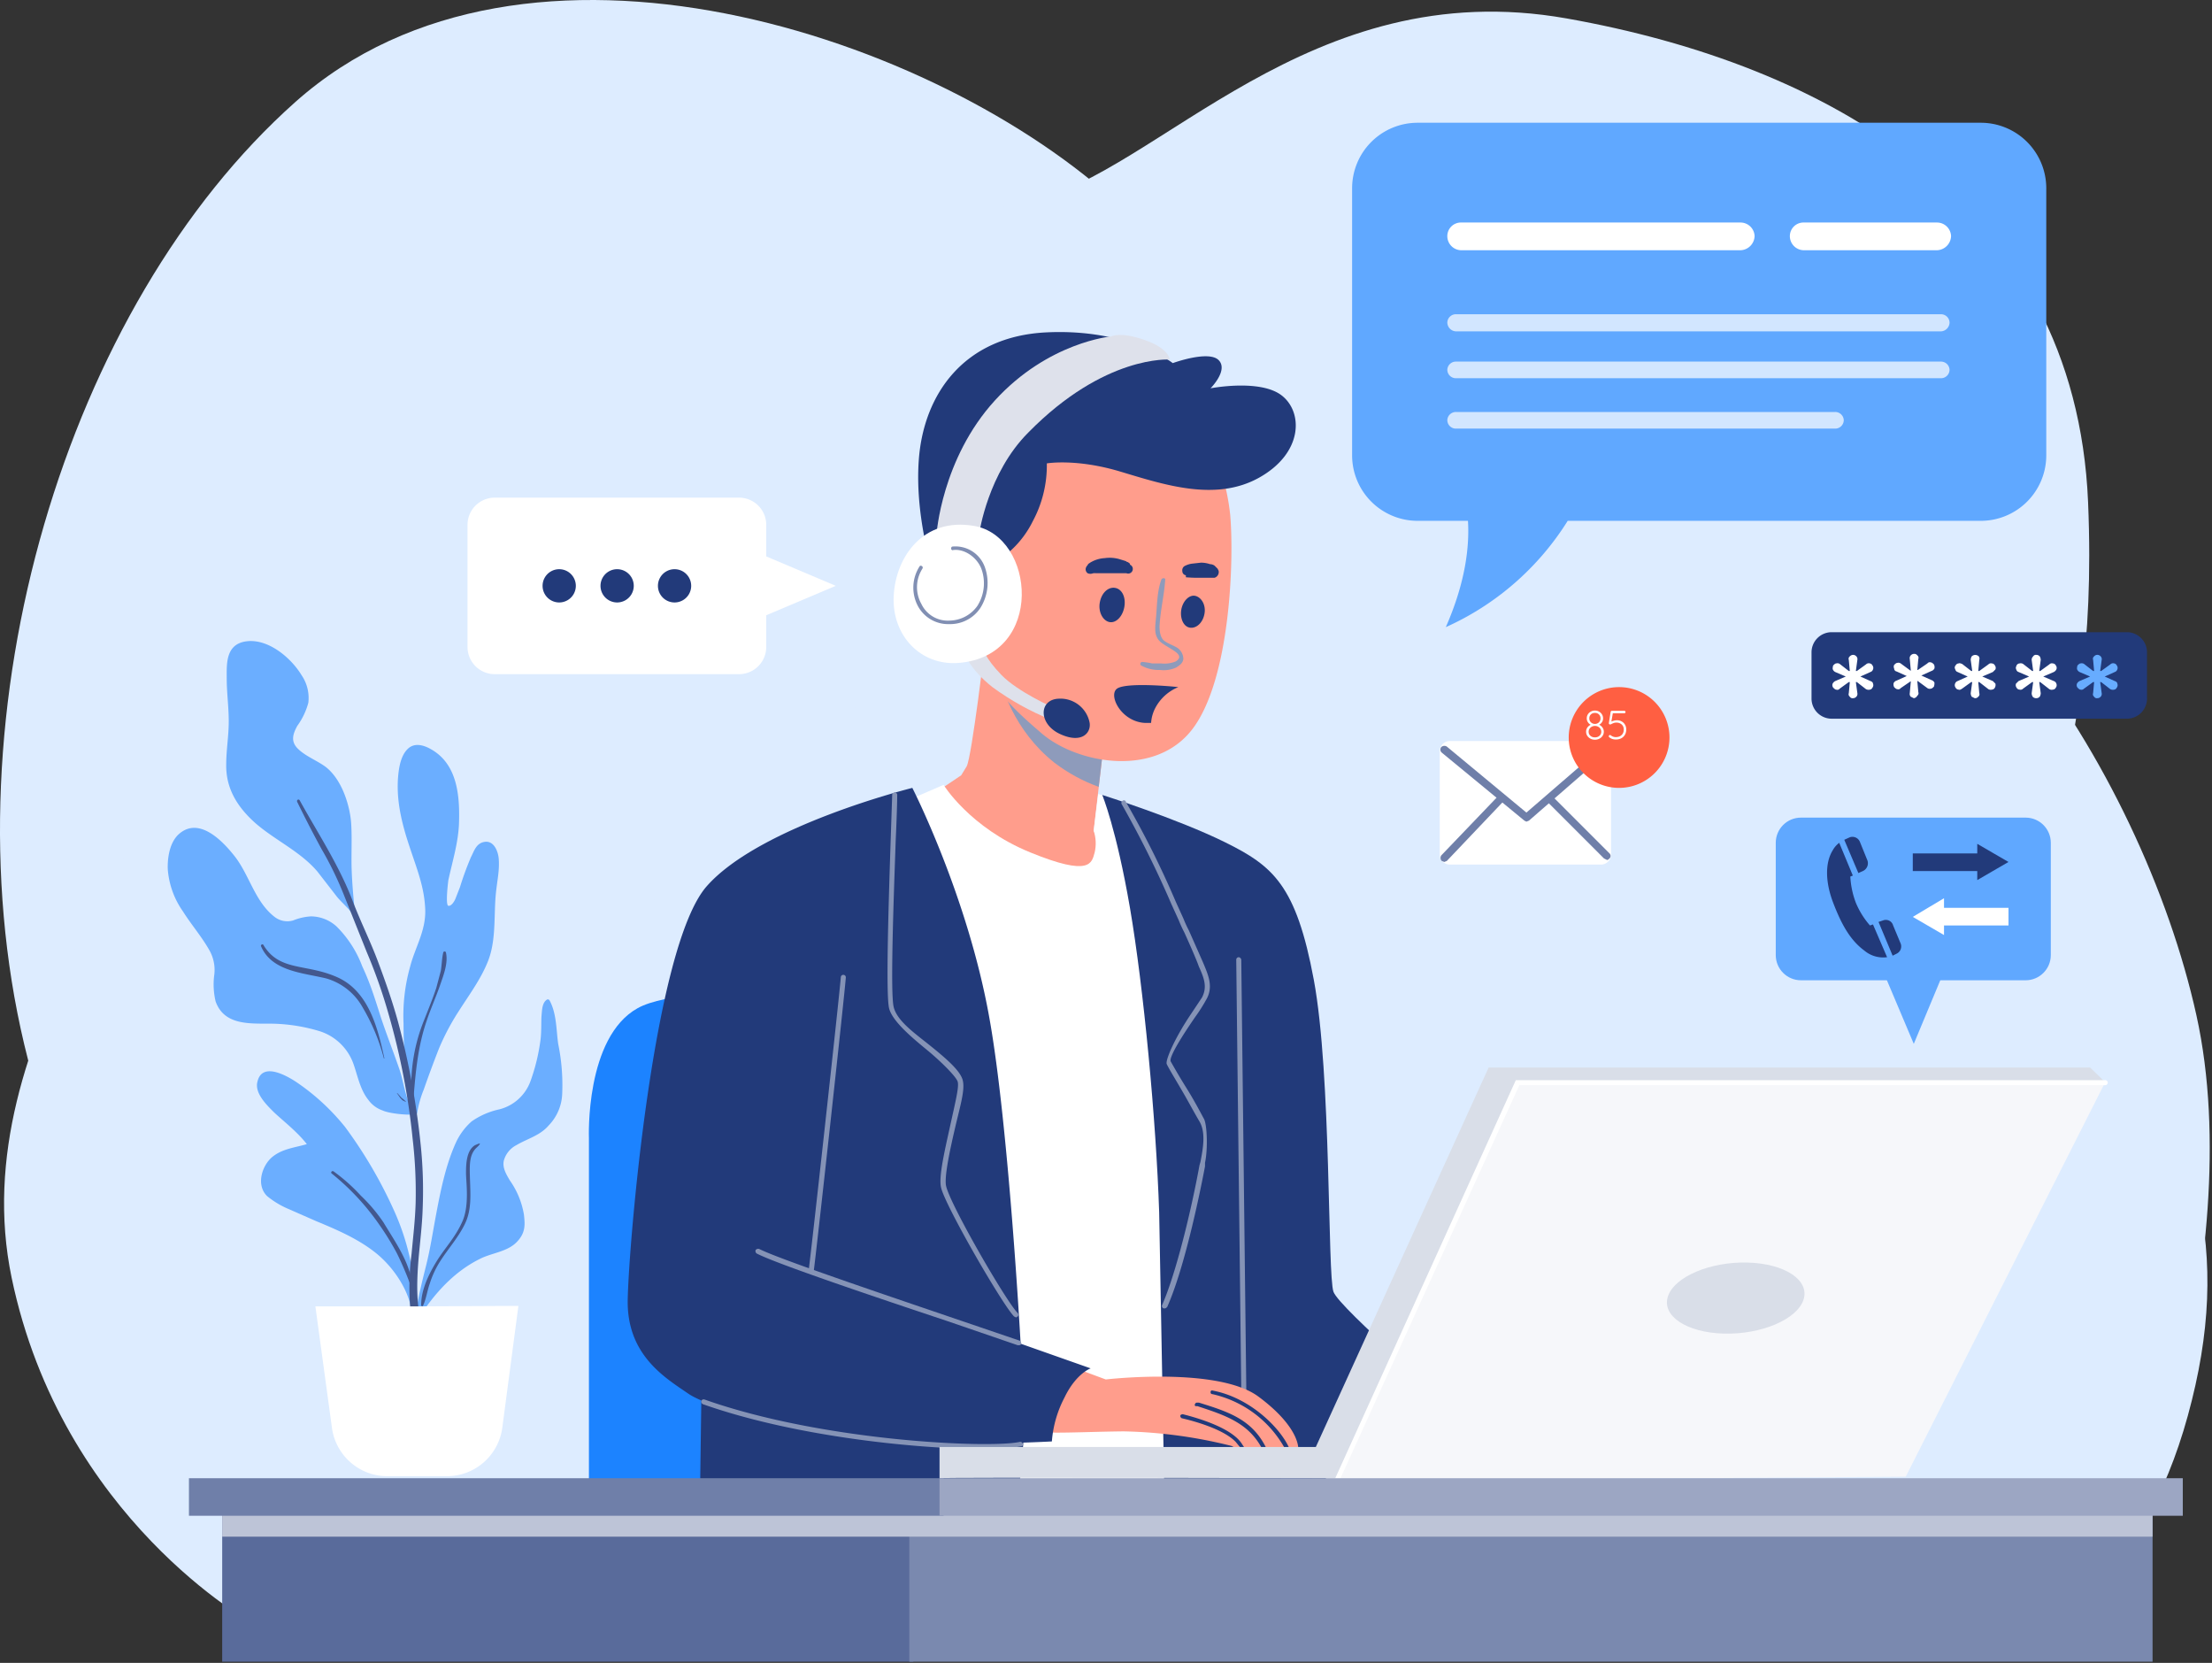<svg xmlns="http://www.w3.org/2000/svg" width="644" height="484" fill="none" xmlns:v="https://vecta.io/nano"><rect width="100%" height="100%" fill="#333333" stroke="none"/><style><![CDATA[.B{fill:#223a7a}.C{fill:#fff}]]></style><g fill="#ddecff"><path d="M110.301 458.114S30.077 401.063 7.051 303.973 19.224 89.114 85.955 29.716 272.948 10.21 326.333 60.075l53.385 49.718s50.892 27.866 117.769 25.519 126.129 88.584 141.968 160.155-21.852 166.314-21.852 166.314l-507.302-3.667z"/><path d="M73.782 472.634S18.051 442.275 3.384 371.877s48.545-134.635 54.705-169.834-7.333-78.904 48.545-112.929 155.315-21.852 193.007-30.359S380.891-7.976 456.128 5.37s148.128 53.385 151.795 140.795-24.346 89.904 3.666 137.129 38.719 80.223 25.373 128.768-41.212 61.892-41.212 61.892l-521.968-1.32z" style="mix-blend-mode:multiply"/><path d="M190.378 456.941c-3.373-3.667-54.411-105.596 2.347-199.02s199.166-82.57 255.924-46.198 84.477 83.744 90.197 133.462-32.412 127.449-32.412 127.449l-316.056-15.693z" style="mix-blend-mode:multiply"/></g><g fill="#60a8ff"><path d="M589.737 237.975h-65.411c-4.05 0-7.333 3.283-7.333 7.333v32.677c0 4.05 3.283 7.333 7.333 7.333h65.411c4.05 0 7.333-3.283 7.333-7.333v-32.677c0-4.05-3.283-7.333-7.333-7.333z"/><path d="M557.178 303.826l10.266-24.639h-20.679l10.413 24.639z"/></g><path d="M556.885 253.522h18.773v2.639l9.093-5.279-9.093-5.28v2.786h-18.773v5.134z" class="B"/><path d="M584.751 264.228h-18.773v-2.787l-9.093 5.427 9.093 5.279v-2.786h18.773v-5.133z" class="C"/><path d="M545.298 269.068l-.879.293a24.05 24.05 0 0 1-4.107-6.6 25.07 25.07 0 0 1-1.613-7.626l.733-.293-3.96-9.533c-.785.589-1.435 1.339-1.906 2.2-2.347 3.813-2.054 9.532.146 15.252s4.693 10.707 9.093 13.933a8.51 8.51 0 0 0 3.099 1.649c1.136.329 2.329.416 3.501.258l-4.107-9.533zm2.934-1.174l-1.32.44 4.107 9.827 1.173-.587c.526-.255.937-.697 1.154-1.24s.224-1.146.019-1.693l-2.2-5.28a2.19 2.19 0 0 0-1.138-1.389c-.277-.139-.58-.217-.889-.23a2.19 2.19 0 0 0-.906.152h0zm-9.68-24.199l-1.613.734 4.106 9.679 1.32-.586a2.49 2.49 0 0 0 1.32-3.08l-2.2-5.427a2.34 2.34 0 0 0-1.204-1.241c-.546-.246-1.164-.274-1.729-.079z" class="B"/><path d="M171.459 440.515V331.252s-1.173-29.332 14.226-37.839 80.811-3.96 80.811-3.96v151.062h-95.037z" fill="#1c83ff"/><path d="M286.881 187.084s-3.96 33.145-5.426 35.932l-1.614 2.64-7.626 5.133s14.666 20.679 32.559 24.052 16.426-7.333 16.426-7.333l-2.787-5.72 3.667-31.532s-32.559-14.959-35.199-23.172z" fill="#ff9d8c"/><path d="M262.829 233.576l11.879-5.134s7.627 12.467 25.226 19.653 17.893 3.08 18.773 0c.48-2.089.379-4.271-.293-6.306l1.32-10.707 7.039 2.347 24.346 197.7-62.771 3.079-25.519-200.632z" class="C"/><path d="M320.906 231.376s4.107 9.826 8.067 32.852 7.626 61.891 8.506 88.583l1.614 87.704h79.197c.88 0 6.306-30.066 6.306-30.066s-34.612-29.625-36.372-34.465-.587-63.211-5.72-90.784-11.879-33.145-25.812-40.038-35.786-13.786-35.786-13.786z" class="B"/><path d="M362.119 405.756c-.195 0-.381-.077-.519-.215s-.215-.324-.215-.518l-.733-62.771-.733-62.918c0-.195.077-.381.214-.519a.74.74 0 0 1 .519-.214c.184.028.354.115.486.247a.88.88 0 0 1 .247.486l.734 62.918.733 62.771a.73.73 0 0 1-.733.733z" fill="#8593b6"/><path d="M204.311 398.276l-.587 42.238h92.25s3.96-35.785 2.347-39.158-94.01-3.08-94.01-3.08z" class="B"/><path d="M306.974 221.989c3.921 2.986 8.272 5.36 12.906 7.04l2.2-18.773s-24.493-11.146-32.706-19.506c1.76 9.386 6.013 21.999 17.6 31.239z" fill="#8e9bbb" style="mix-blend-mode:multiply"/><path d="M350.532 125.486a65.11 65.11 0 0 1 7.626 24.346c1.174 13.346 0 47.665-10.852 62.184s-33.733 10.267-43.999 1.467-18.919-16.866-21.266-34.466 5.133-51.038 26.693-58.077 41.798 4.546 41.798 4.546zm27.426 295.963h-10.707c-1.906 0-3.519.293-4.986.147h-1.76c-.678-.115-1.327-.364-1.907-.734-10.314-2.614-20.893-4.041-31.532-4.253-13.493.147-25.666 1.027-27.719-.587s-3.226-18.772 8.36-19.799l14.226 5.28s32.559-3.813 44.439 4.986 11.586 14.96 11.586 14.96z" fill="#ff9d8c"/><path d="M362.265 421.302h-1.173l-1.32-1.613c-3.667-3.813-12.466-6.16-15.693-6.893-.141-.061-.259-.165-.338-.296a.74.74 0 0 1-.102-.437c0-.294.44-.44.733-.44 4.694 1.173 14.52 4.106 17.306 8.799l.587.88zm6.307 0h-1.32c-3.96-7.187-10.56-9.386-18.626-12.026h-.44c-.294 0-.44-.294-.294-.587s.294-.44.587-.44h.587c8.506 2.64 15.399 4.84 19.506 13.053zm6.746.147h-1.32a32.12 32.12 0 0 0-8.879-10.109c-3.64-2.704-7.812-4.608-12.24-5.584-.294 0-.44-.294-.44-.587s.293-.586.586-.44c11 2.053 19.8 11 22.293 16.72zm-86.09-257.538a28.6 28.6 0 0 0 11.44-12.173c2.791-5.177 4.205-10.985 4.106-16.866 0 0 8.507-1.466 21.266 2.347s27.866 8.946 40.625 1.76 12.76-19.066 6.454-23.906-20.68-2.053-20.68-2.053 5.28-5.28 2.347-8.213-13.346.88-13.346.88-12.76-10.12-36.812-8.947-35.639 18.04-37.106 36.812 5.573 37.692 5.573 37.692l16.133-7.333z" class="B"/><path d="M338.213 168.457c-1.32 3.374-1.32 7.334-1.613 10.853s-.88 6.014 1.76 7.92 6.893 3.373 3.959 5.28a8.66 8.66 0 0 1-4.253.587h-2.64a20.02 20.02 0 0 0-2.933-.44c-.111.016-.215.065-.3.139a.59.59 0 0 0-.177.28.58.58 0 0 0 .184.607 10.7 10.7 0 0 0 5.573 1.32c1.602.198 3.228-.056 4.693-.733.88-.587 1.907-1.173 2.053-2.493-.01-.64-.176-1.268-.483-1.83s-.744-1.041-1.277-1.397c-1.173-.733-2.639-1.173-3.813-2.053s-1.466-3.08-1.32-4.84c.294-4.4 1.32-8.506 1.614-12.906.146-.587-.88-.587-1.027-.147v-.147z" fill="#8e9bbb" style="mix-blend-mode:multiply"/><path d="M350.679 178.577c-.44 2.64-2.347 4.4-4.253 4.107s-2.933-2.787-2.493-5.28 2.346-4.4 4.106-3.96 3.08 2.64 2.64 5.133zm-23.319-2.053c-.44 2.787-2.346 4.84-4.253 4.547s-3.373-2.787-2.933-5.574 2.346-4.693 4.4-4.399 3.226 2.64 2.786 5.426zm17.893-8.506a39.46 39.46 0 0 0 4.253.146h4.106c.416-.135.766-.42.983-.8a1.76 1.76 0 0 0 .191-1.253l-.294-.586-.293-.294-.293-.293-.294-.293c-.385-.277-.845-.431-1.32-.44-.85-.288-1.742-.436-2.64-.44l-2.639.293c-.772.11-1.517.358-2.2.733-.228.163-.404.388-.508.648a1.47 1.47 0 0 0-.079.819 1.18 1.18 0 0 0 1.027 1.173v.587zm-16.28-3.96l-.587-.44c-.146 0-.586-.293-.293 0l-.293-.293-1.907-.587a10.27 10.27 0 0 0-4.253-.293 9.08 9.08 0 0 0-4.253 1.32l-.44.293c-.147.147-.294.293-.294.44a1.76 1.76 0 0 0-.586 1.173c0 .228.053.452.155.656a1.45 1.45 0 0 0 .431.517c.255.109.53.166.807.166s.552-.057.807-.166h.293s.44-.146.147 0h9.239c.164.068.339.102.517.102a1.34 1.34 0 0 0 .515-.104c.164-.068.312-.167.437-.293a1.33 1.33 0 0 0 .291-.438c.068-.164.102-.339.102-.516s-.036-.352-.104-.516-.168-.312-.293-.436a1.35 1.35 0 0 0-.438-.292v-.293zm7.333 42.092a13.2 13.2 0 0 1 6.747-6.16c-2.493-.293-14.52-1.32-17.6.293s.734 9.68 7.773 10.12h1.907c.096-1.483.495-2.931 1.173-4.253h0z" class="B"/><path d="M280.722 189.87s1.32 4.693 8.213 10.12c5.299 3.882 11.063 7.085 17.159 9.533l.733-3.52s-10.413-4.546-15.252-9.533-5.427-7.773-5.427-7.773l-5.426 1.173z" fill="#dee1eb"/><path d="M308.147 203.363a8.65 8.65 0 0 1 9.093 7.04c.44 2.933-2.346 6.16-8.653 3.226s-6.159-9.973-.44-10.266z" class="B"/><path d="M285.121 155.112s2.494-17.453 14.226-29.186c22.293-22.733 41.212-21.266 41.212-21.266s-.146-3.226-7.333-5.72-9.679-1.027-9.679-1.027-18.333 1.613-33.879 18.626-17.013 39.012-17.013 39.012l12.466-.44z" fill="#dee1eb"/><path d="M283.508 153.058c-14.666-2.493-22.732 8.947-23.319 20.386s7.773 20.386 18.919 19.506c25.226-2.053 22.293-36.959 4.4-39.892z" class="C"/><path d="M276.175 181.657c-1.833.027-3.637-.452-5.215-1.383a9.98 9.98 0 0 1-3.732-3.897 11.44 11.44 0 0 1-1.314-5.778c.078-2.009.683-3.961 1.754-5.661.027-.07.07-.133.127-.181a.44.44 0 0 1 .199-.097c.074-.014.15-.01.221.013s.135.063.187.118c.293.147.293.44.146.733a9.97 9.97 0 0 0-.293 10.267c.729 1.534 1.901 2.816 3.365 3.678a8.5 8.5 0 0 0 4.848 1.161 10.11 10.11 0 0 0 4.539-1.166c1.401-.739 2.61-1.796 3.527-3.087 1.017-1.597 1.651-3.407 1.855-5.289s-.03-3.786-.681-5.564c-1.32-3.373-4.987-5.866-8.213-5.426-.294.147-.587-.147-.587-.44s.147-.587.44-.587c2.01-.181 4.023.311 5.723 1.4a9.09 9.09 0 0 1 3.663 4.613c.697 1.951.94 4.034.711 6.092s-.923 4.038-2.031 5.788c-.966 1.447-2.275 2.632-3.81 3.451a10.56 10.56 0 0 1-4.989 1.242h-.44z" fill="#818fb3"/><path d="M265.615 229.322s-44.291 11-59.837 28.599-22.733 104.277-23.026 120.409 10.999 22.733 17.599 27.279 36.079 12.76 59.838 13.933c15.341.775 30.711.775 46.052 0a32.71 32.71 0 0 1 3.666-12.759c3.373-7.04 7.627-8.507 7.627-8.507l-20.386-7.186s-3.52-63.798-9.093-94.743c-6.307-35.493-22.44-67.025-22.44-67.025z" class="B"/><g fill="#8593b6"><path d="M339.093 380.823h-.293c-.102-.031-.195-.084-.274-.155a.74.74 0 0 1-.184-.256c-.041-.098-.062-.203-.059-.31a.72.72 0 0 1 .077-.305c4.106-9.387 8.506-27.719 10.853-40.625l.293-1.027c.733-3.813 1.613-8.506-.293-11.733s-2.934-5.28-4.987-8.8-4.106-6.893-4.546-7.919 2.199-7.333 7.039-14.52l3.227-4.84c1.613-3.08.586-5.72-.88-8.946l-.44-1.173c-1.173-2.934-2.493-5.867-3.813-8.8a37.63 37.63 0 0 1-1.614-3.52l-2.2-4.84a293.99 293.99 0 0 0-14.372-28.892c-.117-.156-.167-.351-.14-.544a.74.74 0 0 1 .286-.483c.073-.085.169-.148.277-.181a.59.59 0 0 1 .611.175c.074.084.122.188.139.3a267.93 267.93 0 0 1 14.519 29.039l2.2 4.839a37.4 37.4 0 0 0 1.614 3.52l3.959 8.947.44 1.026c1.32 3.227 2.787 6.6.587 10.267a47.79 47.79 0 0 1-3.08 4.839c-2.64 3.814-7.92 11.733-7.186 13.053a192.89 192.89 0 0 0 4.693 7.92c2.2 3.52 4.106 7.186 4.986 8.8s1.174 8.653.294 12.759v1.027c-.88 4.693-5.573 28.746-11 40.918-.293.294-.44.44-.733.44zm-43.265 2.641l-.587-.294c-3.373-3.373-20.093-32.265-21.266-37.545-.733-3.08 1.027-10.56 2.64-17.893s2.64-11.439 2.2-12.906-4.84-5.866-8.946-9.24-9.973-8.213-11-12.026-.147-31.239.44-48.985l.44-13.199c0-.195.077-.381.215-.519a.73.73 0 0 1 .518-.215.74.74 0 0 1 .519.215.73.73 0 0 1 .215.519c0 1.76-.147 6.893-.44 13.199-.587 16.72-1.614 44.439-.587 48.545s6.16 7.627 10.706 11.293 8.653 7.186 9.387 9.973-.734 7.48-2.2 13.786-3.227 14.373-2.64 17.013c1.173 5.426 17.453 33.585 20.826 36.959.293.293.293.88 0 1.026l-.44.294zm-59.691-12.613a.88.88 0 0 1-.734-.88c.587-3.813 8.947-79.784 9.387-85.504 0-.194.077-.381.214-.518s.324-.215.519-.215a.73.73 0 0 1 .733.733c-.44 5.867-8.8 81.984-9.386 85.797a.73.73 0 0 1-.261.426c-.134.107-.301.164-.472.161z"/><path d="M296.561 391.53h-.293l-20.533-7.04c-21.119-7.04-49.865-16.72-55.438-19.653-.155-.115-.267-.278-.32-.464s-.044-.383.027-.562a1.02 1.02 0 0 1 1.026-.294c5.427 2.787 35.346 12.906 55.145 19.653l20.679 7.04c.181.093.324.247.404.434a.88.88 0 0 1 .036.592.73.73 0 0 1-.324.254c-.13.052-.272.066-.409.04zm-10.12 30.212c-18.479 0-54.411-3.373-81.837-13.053-.153-.086-.276-.216-.354-.373a.87.87 0 0 1-.086-.507.72.72 0 0 1 .156-.274.73.73 0 0 1 .256-.183c.097-.042.203-.062.309-.059s.21.029.306.076c34.465 12.173 82.717 14.226 91.663 12.32.175-.049.362-.031.525.05a.73.73 0 0 1 .355.39.59.59 0 0 1 .082.314.58.58 0 0 1-.347.52c-.101.045-.212.061-.322.046-3.537.583-7.122.828-10.706.733z"/></g><g fill="#6baeff"><path d="M74.369 239.588c5.72 4.987 13.053 8.214 18.039 14.08l5.573 7.186c1.32 1.76 4.987 4.694 5.574 6.893s.146-.293-.147-1.319c-.44-4.4-.88-8.947-1.027-13.347s.147-9.093-.146-13.493-2.347-12.466-7.48-16.426c-2.64-1.906-5.866-3.079-8.066-5.279s-1.32-4.4-.147-6.6a20.39 20.39 0 0 0 3.227-6.747 11.73 11.73 0 0 0-1.907-7.919c-3.08-5.133-9.68-10.707-15.986-9.973s-5.866 6.746-5.866 10.853.587 8.213.587 12.466-.733 8.36-.733 12.466c-.147 7.04 3.227 12.466 8.506 17.159zm53.385 65.705c1.582-3.78 3.496-7.411 5.72-10.853 3.08-4.84 6.599-9.533 8.653-14.813s1.76-11.293 2.053-17.013 1.32-8.359 1.027-12.613c-.147-2.053-1.32-5.279-3.96-4.986s-3.227 2.787-4.107 4.4c-1.228 2.875-2.305 5.812-3.226 8.8l-1.32 3.373c-.294.733-1.174 2.2-2.054 2.053s-.146-6.453 0-7.48c1.174-5.426 2.787-10.559 3.08-16.133.294-8.066-.293-17.599-8.213-21.999-2.053-1.173-4.693-1.906-6.599-.146s-2.494 4.693-2.787 7.039c-.88 7.48.88 14.52 3.227 21.56s4.253 11.732 4.546 18.039-2.933 11.146-4.4 16.866c-1.512 5.388-2.156 10.982-1.906 16.573 0 3.715.146 7.382.44 10.999a119.35 119.35 0 0 0 .88 9.973c.146.587.146 1.32.293 2.054-1.32-3.08-1.76-6.6-2.787-9.68-1.906-5.573-4.106-11-5.866-16.573s-2.933-9.093-4.987-13.493a32.26 32.26 0 0 0-7.479-11.586 11.15 11.15 0 0 0-7.48-2.933 16.28 16.28 0 0 0-5.133 1.173 6.02 6.02 0 0 1-5.426-1.026c-5.72-4.4-7.333-12.173-11.586-17.6s-10.56-11.146-15.986-6.746c-2.933 2.346-3.666 7.039-3.52 10.559a24.49 24.49 0 0 0 4.4 12.173c2.493 3.96 5.573 7.48 7.773 11.44a11.59 11.59 0 0 1 1.32 7.333c-.297 2.5-.148 5.032.44 7.48 2.64 7.333 10.706 6.306 17.013 6.453a50.88 50.88 0 0 1 13.346 2.2 15.4 15.4 0 0 1 9.826 9.679c1.173 3.374 1.907 7.333 4.253 10.267a8.51 8.51 0 0 0 4.107 3.08c2.493 1.173 9.973 1.613 10.119.879a30.27 30.27 0 0 1 1.907-6.893c1.369-3.911 2.836-7.87 4.4-11.879zm34.759-1.467c-.587-4.106-.44-8.799-2.493-12.613a.59.59 0 0 0-.734-.293c-1.466.88-1.466 3.08-1.613 4.547s0 4.693-.293 7.039c-.526 4.154-1.51 8.236-2.934 12.173-.727 2.009-1.937 3.808-3.522 5.24a13.05 13.05 0 0 1-5.571 2.973 22.15 22.15 0 0 0-8.066 3.52c-2.009 1.79-3.609 3.991-4.693 6.453-2.933 6.6-4.4 14.08-5.72 21.119-.88 4.694-1.613 9.533-2.787 14.227s-2.346 9.386-3.079 14.226c-.147.146-.147.44-.294.733s.734 1.027 1.174.44c4.546-7.04 10.119-13.346 17.746-17.159 3.373-1.76 7.919-2.054 10.706-4.84s2.493-5.28 2.2-8.067c-.596-3.592-2.001-7.002-4.107-9.973-1.026-1.759-2.2-3.666-1.76-5.719a7.18 7.18 0 0 1 1.351-2.663 7.2 7.2 0 0 1 2.316-1.884c3.226-1.906 6.893-2.786 9.386-5.72a13.93 13.93 0 0 0 3.96-9.386c.193-4.821-.201-9.647-1.173-14.373z"/><path d="M100.475 328.025c-4.096-5.101-8.942-9.552-14.373-13.199-2.933-1.907-9.826-5.72-11.146 0-.88 3.226 2.493 6.599 4.547 8.653s7.04 5.866 9.826 9.533c-3.52 1.026-7.04 1.32-9.973 3.666s-4.986 8.067-1.613 11.44a25.34 25.34 0 0 0 6.013 3.666l8.36 3.667c6.013 2.493 12.173 5.133 17.306 9.24s10.12 11.292 10.56 18.186c0 .586-.294 0 .146-.294s.88-.146.88-.586c.076-9.997-1.973-19.895-6.013-29.039-3.913-8.817-8.782-17.178-14.519-24.933h0z"/></g><g fill="#43588e"><path d="M86.542 233.429c2.249 4.595 4.595 9.142 7.04 13.639 2.472 4.236 4.629 8.648 6.453 13.2l6.747 16.866c2.472 5.827 4.578 11.803 6.306 17.892 3.444 11.886 5.8 24.06 7.04 36.373.732 6.229 1.026 12.502.88 18.772-.147 4.987-.733 9.827-1.173 14.666-.657 5.057-.805 10.167-.44 15.253.293 4.253 1.026 9.386 4.4 12.466.586.587 1.466-.146 1.173-1.026-3.96-7.92-3.813-16.72-3.08-25.519.44-4.84 1.027-9.533 1.173-14.373.247-6.166.051-12.342-.586-18.48a226.21 226.21 0 0 0-6.6-35.785c-1.613-5.866-3.667-11.733-5.867-17.599s-4.986-11.44-7.186-17.16c-3.96-10.559-10.12-19.799-15.546-29.625-.293-.587-1.027-.147-.733.44h0z"/><path d="M120.42 319.372c.587-7.626 1.32-15.106 3.813-22.292 1.174-3.52 2.64-6.747 3.814-10.12s2.493-6.746 1.76-9.826a.45.45 0 0 0-.159-.145c-.064-.034-.135-.052-.208-.052s-.144.018-.208.052-.119.084-.159.145c-.44 1.76-.44 3.666-.733 5.426l-1.32 4.987c-1.173 3.52-2.64 7.039-3.96 10.413a50.89 50.89 0 0 0-3.226 21.412c0 .294.44.294.586 0h0zm-44.437-43.998c3.08 7.333 12.173 7.773 18.919 9.386a17.74 17.74 0 0 1 10.706 8.506 57.49 57.49 0 0 1 6.16 14.813h.147c-1.907-8.799-4.547-19.506-13.64-23.612s-16.866-1.614-21.559-9.387c-.147-.44-.88-.146-.733.294h0zm39.598 42.825l1.027 1.467.586.586.88.44h.147l-.587-.586-.733-.587-1.173-1.32c-.147 0-.294 0-.147.147v-.147zm-19.066 23.319c5.342 4.288 10.035 9.327 13.933 14.96a79.63 79.63 0 0 1 5.133 8.36c1.545 3.149 2.916 6.38 4.106 9.679 0 .147.587.147.44-.146-.733-6.894-4.986-12.76-8.506-18.626-1.915-2.821-4.127-5.427-6.6-7.773a51.3 51.3 0 0 0-7.919-7.04c-.44-.294-.88.293-.587.586h0zm41.798-8.213c-2.493 1.467-2.64 5.427-2.64 8.067s1.027 9.386-1.027 14.079-5.133 7.773-7.479 11.586-4.547 8.36-4.547 12.76c-.019.078-.007.16.034.229s.108.118.186.138.16.007.229-.035.118-.108.138-.185c.88-1.907 1.173-4.254 1.906-6.307.726-2.328 1.762-4.548 3.08-6.6 2.347-3.666 5.28-6.893 7.187-10.853s1.613-8.213 1.466-12.612-.293-7.48 1.907-9.533 0-.88-.44-.734h0z"/></g><path d="M121.447 380.237H91.822l4.84 35.492a16.28 16.28 0 0 0 15.986 13.933h17.6a16.28 16.28 0 0 0 10.615-4.062c2.936-2.586 4.842-6.142 5.371-10.018l4.693-35.492-29.479.147z" class="C"/><path d="M612.91 314.973l-58.078 114.836-169.101 1.173 52.211-117.623 174.968 1.614z" fill="#f6f7fa"/><path d="M273.535 430.249v-9.093h109.556l50.305-110.437H608.51l4.4 4.254H441.902l-52.358 115.276s-116.009-.294-116.009 0zM525.06 378.33c-1.907 5.72-12.32 10.12-23.173 9.827s-18.186-5.134-16.279-10.853 12.319-10.12 23.172-9.827 18.186 5.133 16.28 10.853z" fill="#d9dee8"/><path d="M389.544 430.982h-.293c-.097-.011-.19-.046-.27-.102s-.145-.132-.189-.219-.065-.184-.062-.282.031-.193.081-.277l52.505-115.716H612.91a.73.73 0 0 1 .733.733c0 .195-.077.381-.215.519s-.324.214-.518.214H442.342l-52.211 114.69c0 .293-.294.44-.587.44z" class="C"/><path d="M265.909 439.048H64.689v44.6h201.22v-44.6z" fill="#596b9b"/><path d="M626.696 439.048H264.735v44.6h361.961v-44.6z" fill="#7a89af"/><path d="M265.909 439.048h-1.174H64.689v8.213h200.046 1.174 360.787v-8.213H265.909z" fill="#bdc4d7" style="mix-blend-mode:multiply"/><path d="M274.709 430.248H55.01v10.927h219.699v-10.927z" fill="#6f7fa9"/><path d="M635.496 430.248H273.535v10.927h361.961v-10.927z" fill="#9ca6c3"/><g class="C"><path d="M215.163 144.845h-71.13a7.92 7.92 0 0 0-7.92 7.92v35.536a7.92 7.92 0 0 0 7.92 7.92h71.13a7.92 7.92 0 0 0 7.92-7.92v-35.536a7.92 7.92 0 0 0-7.92-7.92z"/><path d="M243.323 170.511l-26.692-11.293v22.586l26.692-11.293z"/></g><path d="M162.806 175.351a4.84 4.84 0 1 0 0-9.68 4.84 4.84 0 1 0 0 9.68zm16.866 0a4.84 4.84 0 1 0 0-9.68 4.84 4.84 0 1 0 0 9.68zm16.719 0a4.84 4.84 0 1 0 0-9.68 4.84 4.84 0 1 0 0 9.68z" class="B"/><path d="M576.684 35.729H412.717c-5.057 0-9.907 2.009-13.482 5.584s-5.584 8.425-5.584 13.482v77.731c0 5.056 2.008 9.906 5.584 13.481s8.425 5.585 13.482 5.585h14.666c.44 7.186-.587 17.599-6.453 30.945a80.96 80.96 0 0 0 35.492-30.945h120.262c5.057 0 9.906-2.009 13.482-5.585s5.584-8.425 5.584-13.481V54.795a19.07 19.07 0 0 0-5.584-13.482c-3.576-3.575-8.425-5.584-13.482-5.584h0z" fill="#60a8ff"/><path d="M506.726 72.834h-81.25c-1.089 0-2.134-.433-2.904-1.203s-1.202-1.815-1.202-2.904h0a3.95 3.95 0 0 1 1.211-2.853 3.95 3.95 0 0 1 1.335-.848c.497-.19 1.028-.278 1.56-.258h81.25c1.065-.001 2.088.412 2.854 1.15s1.215 1.746 1.253 2.809c-.037 1.078-.481 2.101-1.243 2.863s-1.786 1.207-2.864 1.243h0z" class="C"/><path d="M565.098 96.447H423.863a2.64 2.64 0 0 1-2.493-2.493h0a2.49 2.49 0 0 1 2.493-2.493h141.235c.661 0 1.295.263 1.763.73a2.49 2.49 0 0 1 .73 1.763 2.64 2.64 0 0 1-2.493 2.493h0zm0 13.639H423.863a2.49 2.49 0 0 1-2.493-2.493 2.49 2.49 0 0 1 2.493-2.346h141.235a2.49 2.49 0 0 1 1.713.677c.463.437.743 1.034.78 1.669 0 .661-.263 1.296-.73 1.763a2.49 2.49 0 0 1-1.763.73zm-30.799 14.667H423.863a2.49 2.49 0 0 1-2.493-2.494 2.49 2.49 0 0 1 .78-1.669c.463-.436 1.076-.678 1.713-.677h110.436c.636-.001 1.249.241 1.713.677a2.49 2.49 0 0 1 .78 1.669c0 .662-.263 1.296-.73 1.763s-1.102.731-1.763.731z" fill="#d2e6ff"/><path d="M563.924 72.834h-38.718a4.11 4.11 0 0 1-4.107-4.107 3.97 3.97 0 0 1 1.211-2.853 3.97 3.97 0 0 1 1.335-.848 3.96 3.96 0 0 1 1.561-.258h38.718c1.065-.001 2.087.412 2.853 1.15s1.216 1.746 1.254 2.809c-.037 1.078-.481 2.101-1.243 2.863a4.25 4.25 0 0 1-2.864 1.243zm-97.823 142.848h-43.998c-1.62 0-2.933 1.314-2.933 2.934v30.095c0 1.619 1.313 2.933 2.933 2.933h43.998c1.62 0 2.934-1.314 2.934-2.933v-30.095c0-1.62-1.314-2.934-2.934-2.934z" class="C"/><g fill="#6f7fa9"><path d="M444.396 239.149l-.587-.294-24.052-19.799a1.17 1.17 0 0 1-.147-1.613 1.31 1.31 0 0 1 .781-.35 1.32 1.32 0 0 1 .832.203l23.173 19.213 22.732-19.653a.89.89 0 0 1 .773-.324c.146.015.286.065.407.148s.22.193.287.323c.097.095.175.209.228.335s.08.261.08.398-.027.272-.08.398-.131.24-.228.335l-23.466 20.386-.733.294z"/><path d="M420.49 250.881l-.733-.293a1.32 1.32 0 0 1-.35-.781c-.026-.292.045-.585.203-.832l16.866-17.599a1.01 1.01 0 0 1 .336-.228c.126-.053.261-.081.398-.081a1.02 1.02 0 0 1 .397.081 1.01 1.01 0 0 1 .336.228c.108.085.197.191.263.312a1.03 1.03 0 0 1 .121.39c.014.137 0 .275-.041.406s-.108.253-.196.358l-16.866 17.746-.734.293zm47.372-.586l-.88-.44-16.719-16.72a1.17 1.17 0 0 1-.186-.759c.027-.267.144-.516.332-.707.096-.098.21-.175.336-.228s.261-.08.398-.08a1.02 1.02 0 0 1 .397.08c.126.053.24.13.336.228l16.719 16.719c.098.096.175.21.228.336s.081.261.081.397a1.03 1.03 0 0 1-.081.398c-.053.126-.13.24-.228.336-.293.293-.44.44-.733.44z"/></g><path d="M471.381 229.322a14.67 14.67 0 0 0 14.667-14.666 14.67 14.67 0 0 0-14.667-14.666 14.67 14.67 0 0 0-14.666 14.666 14.67 14.67 0 0 0 14.666 14.666z" fill="#ff5f42"/><path d="M465.483 210.992l-.036-.108a2.29 2.29 0 0 1 .744.468c.224.2.404.44.54.72.136.272.204.572.204.9a2.09 2.09 0 0 1-.348 1.176c-.224.352-.532.632-.924.84s-.828.312-1.308.312c-.488 0-.928-.104-1.32-.312a2.53 2.53 0 0 1-.924-.84c-.224-.352-.336-.744-.336-1.176 0-.352.068-.664.204-.936.144-.28.328-.516.552-.708.232-.192.472-.34.72-.444l-.036.12a2.53 2.53 0 0 1-.612-.42c-.184-.184-.336-.4-.456-.648-.12-.256-.18-.536-.18-.84 0-.432.104-.82.312-1.164a2.35 2.35 0 0 1 .864-.816c.368-.2.772-.3 1.212-.3s.836.1 1.188.3c.36.2.644.472.852.816.216.344.324.732.324 1.164 0 .312-.06.592-.18.84a2.24 2.24 0 0 1-.468.648c-.192.176-.388.312-.588.408zm-2.772-1.896c0 .32.076.6.228.84s.352.428.6.564a1.67 1.67 0 0 0 .816.204c.288 0 .556-.068.804-.204a1.53 1.53 0 0 0 .588-.564c.152-.24.228-.52.228-.84 0-.472-.152-.856-.456-1.152s-.692-.444-1.164-.444c-.488 0-.884.148-1.188.444s-.456.68-.456 1.152zm1.644 5.52c.544 0 .984-.156 1.32-.468a1.52 1.52 0 0 0 .516-1.176 1.54 1.54 0 0 0-.252-.864 1.74 1.74 0 0 0-.672-.6c-.28-.144-.584-.216-.912-.216s-.632.072-.912.216a1.74 1.74 0 0 0-.672.6 1.54 1.54 0 0 0-.252.864c0 .472.168.864.504 1.176s.78.468 1.332.468zm6.048.624c-.328 0-.66-.052-.996-.156-.328-.112-.62-.276-.876-.492-.048-.04-.088-.088-.12-.144-.024-.056-.036-.112-.036-.168 0-.08.032-.156.096-.228.064-.08.148-.12.252-.12.088 0 .176.036.264.108a2.52 2.52 0 0 0 .672.372c.248.088.496.132.744.132.472 0 .884-.088 1.236-.264a1.99 1.99 0 0 0 .816-.768c.192-.336.288-.724.288-1.164 0-.408-.088-.76-.264-1.056-.176-.304-.428-.54-.756-.708-.32-.176-.7-.264-1.14-.264-.288 0-.552.044-.792.132-.232.088-.436.18-.612.276-.168.088-.304.132-.408.132-.096 0-.176-.024-.24-.072-.056-.048-.096-.108-.12-.18-.016-.072-.016-.148 0-.228l.516-3.204c.008-.072.044-.136.108-.192.072-.064.16-.096.264-.096h3.612c.096 0 .176.036.24.108.072.064.108.144.108.24a.36.36 0 0 1-.108.264c-.064.064-.144.096-.24.096h-3.444l.108-.108-.492 2.844-.216-.156a2.01 2.01 0 0 1 .444-.24 4.58 4.58 0 0 1 .66-.204 3.11 3.11 0 0 1 .78-.096c.52 0 .984.116 1.392.348a2.43 2.43 0 0 1 .96.948c.24.4.36.864.36 1.392 0 .584-.128 1.096-.384 1.536-.248.432-.6.772-1.056 1.02-.456.24-.996.36-1.62.36z" class="C"/><path d="M619.216 184.004h-85.944a5.87 5.87 0 0 0-5.866 5.867v13.448a5.87 5.87 0 0 0 5.866 5.867h85.944a5.87 5.87 0 0 0 5.866-5.867v-13.448a5.87 5.87 0 0 0-5.866-5.867z" class="B"/><path d="M539.433 203.217c-.174.022-.351-.008-.507-.086a.88.88 0 0 1-.373-.354c-.155-.116-.267-.279-.32-.464s-.044-.383.026-.563l.294-3.227h-.294l-2.639 1.907c-.116.155-.279.267-.464.32s-.383.044-.563-.027c-.293 0-.587-.293-.88-.586a1.18 1.18 0 0 1-.147-1.174 1.76 1.76 0 0 1 .734-.733l3.079-1.32-3.079-1.32a1.47 1.47 0 0 1-.457-.365 1.46 1.46 0 0 1-.277-.515c-.012-.348.037-.696.147-1.026.293-.294.587-.587.88-.587a1.16 1.16 0 0 1 .53-.046c.178.025.348.091.497.193l2.639 2.053h.294l-.294-3.227c-.07-.179-.079-.377-.026-.563s.165-.348.32-.463c.128-.144.287-.258.464-.334a1.32 1.32 0 0 1 .562-.106c.339.027.655.185.88.44.127.135.22.299.271.478a1.18 1.18 0 0 1 .023.548l-.44 3.227h.293l2.64-1.907a1.16 1.16 0 0 1 .546-.309 1.17 1.17 0 0 1 .627.016c.16.032.31.102.438.205s.229.233.296.382c.126.165.206.36.231.566a1.18 1.18 0 0 1-.085.607c-.058.17-.154.325-.281.452s-.282.223-.452.281l-2.933 1.32 2.933 1.32c.44.147.733.44.733.733a1.17 1.17 0 0 1 .085.607c-.025.206-.105.402-.231.567-.067.149-.169.28-.296.382a1.02 1.02 0 0 1-.438.204 1.61 1.61 0 0 1-1.173-.146l-2.64-2.054h-.293l.44 3.227c.035.182.028.37-.023.549a1.17 1.17 0 0 1-.271.478c-.128.144-.287.258-.464.334a1.32 1.32 0 0 1-.562.106h0zm17.745 0l-.88-.44c-.126-.136-.219-.3-.27-.478a1.17 1.17 0 0 1-.023-.549l.293-3.226c.147-.147 0-.147 0-.147h-.146l-2.787 1.906c-.115.155-.278.268-.464.321a.88.88 0 0 1-.562-.027c-.294 0-.587-.294-.88-.587-.183-.362-.235-.777-.147-1.173a1.47 1.47 0 0 1 .365-.456c.152-.126.326-.221.515-.277l2.933-1.32-2.933-1.32a.88.88 0 0 1-.733-.88c-.078-.16-.119-.336-.119-.514a1.17 1.17 0 0 1 .119-.513c.293-.293.586-.587.88-.587a1.19 1.19 0 0 1 .53-.046c.178.026.348.092.496.193l2.787 2.053h.146s.147 0 0-.146l-.293-3.227c-.036-.182-.028-.37.023-.549a1.18 1.18 0 0 1 .27-.478 1.33 1.33 0 0 1 .465-.333 1.32 1.32 0 0 1 .562-.107c.172-.006.342.031.496.108s.286.191.384.332c.155.116.267.279.32.464s.044.383-.027.563l-.293 3.227h.147l2.786-1.907a.88.88 0 0 1 .464-.32c.185-.053.383-.044.563.027.293 0 .586.293.88.586a1.76 1.76 0 0 1 .146 1.174 1.47 1.47 0 0 1-.365.456 1.46 1.46 0 0 1-.515.277l-2.933 1.32 2.933 1.32a1.46 1.46 0 0 1 .515.277 1.47 1.47 0 0 1 .365.456 3.21 3.21 0 0 1-.146 1.173c-.294.294-.587.587-.88.587-.171.056-.353.072-.531.046s-.347-.091-.496-.193l-2.786-2.053h-.147l.293 3.227c.071.179.08.377.027.563s-.165.348-.32.463c-.096.199-.241.37-.42.498a1.32 1.32 0 0 1-.607.236h0zm17.746 0l-.88-.44c-.186-.311-.287-.665-.293-1.027l.44-3.227h-.293l-2.64 1.907c-.44.293-.734.44-1.027.293a1.02 1.02 0 0 1-.521-.171 1.03 1.03 0 0 1-.359-.415 1.18 1.18 0 0 1-.232-.567 1.17 1.17 0 0 1 .086-.607 1.17 1.17 0 0 1 .281-.452c.127-.127.282-.223.452-.281l2.933-1.32-2.933-1.32c-.44-.146-.587-.44-.733-.88a.87.87 0 0 1-.094-.537c.026-.184.11-.356.24-.489.08-.169.204-.312.359-.416a1.03 1.03 0 0 1 .521-.171c.293-.147.587 0 1.027.147l2.64 2.053h.293l-.44-3.227a2.06 2.06 0 0 1 .293-1.026c.274-.269.643-.419 1.027-.419s.752.15 1.027.419c.101.148.167.318.193.496a1.16 1.16 0 0 1-.047.53l-.293 3.227h.293l2.64-1.907c.128-.138.291-.239.472-.29s.373-.053.555-.003a1.03 1.03 0 0 1 .521.171c.155.104.279.247.359.416.126.165.206.36.232.566a1.18 1.18 0 0 1-.086.607l-.733.733-3.08 1.32 3.08 1.32.733.733c.102.396.049.815-.146 1.174a1.03 1.03 0 0 1-.359.415 1.02 1.02 0 0 1-.521.171 1.31 1.31 0 0 1-.529.032 1.33 1.33 0 0 1-.498-.178l-2.64-2.054h-.293l.293 3.227c.071.18.08.377.027.563a.88.88 0 0 1-.32.464 1.17 1.17 0 0 1-.458.35 1.19 1.19 0 0 1-.569.09zm17.894-.001c-.193.007-.385-.03-.563-.106s-.336-.19-.464-.334a2.04 2.04 0 0 1-.293-1.026l.44-3.227h-.294l-2.64 1.907a1.03 1.03 0 0 1-1.026.293c-.186-.009-.367-.068-.522-.171a1.02 1.02 0 0 1-.358-.415 1.18 1.18 0 0 1-.232-.567 1.17 1.17 0 0 1 .085-.607l.733-.733 3.08-1.32-3.08-1.32c-.44-.147-.586-.44-.733-.88s0-.587.147-1.027a1.02 1.02 0 0 1 .358-.415c.155-.103.336-.162.522-.171.172-.046.352-.057.528-.032s.346.086.498.178l2.64 2.054h.294l-.44-3.227c-.007-.193.03-.385.106-.562s.19-.336.334-.464a.88.88 0 0 1 .372-.355c.157-.078.334-.108.508-.085a1.31 1.31 0 0 1 .562.106c.177.076.336.19.464.334a2.05 2.05 0 0 1 .294 1.026l-.44 3.227h.293l2.64-1.907a1.02 1.02 0 0 1 1.026-.293c.186.009.367.068.522.171a1.02 1.02 0 0 1 .358.415 1.17 1.17 0 0 1 .147 1.174 1.76 1.76 0 0 1-.733.733l-3.08 1.32 3.08 1.32c.17.058.325.154.452.281s.223.282.281.452a1.17 1.17 0 0 1-.147 1.174 1.02 1.02 0 0 1-.358.415c-.155.103-.336.162-.522.171-.172.046-.351.057-.528.032s-.346-.086-.498-.178l-2.64-2.054h-.293l.44 3.227a2.05 2.05 0 0 1-.294 1.026c-.128.144-.287.258-.464.334a1.31 1.31 0 0 1-.562.106h0z" class="C"/><path d="M610.563 203.217a.88.88 0 0 1-.507-.086c-.157-.078-.286-.202-.373-.354a.89.89 0 0 1-.32-.464c-.053-.186-.043-.383.027-.563l.293-3.227h-.293l-2.64 1.907c-.128.138-.291.239-.472.291a1.03 1.03 0 0 1-.554.002c-.294 0-.587-.293-.88-.586a1.16 1.16 0 0 1-.232-.567 1.17 1.17 0 0 1 .085-.607 1.76 1.76 0 0 1 .733-.733l3.08-1.32-3.08-1.32a1.47 1.47 0 0 1-.456-.365 1.46 1.46 0 0 1-.277-.515c-.013-.348.037-.696.147-1.026.293-.294.586-.587.88-.587.172-.046.351-.057.528-.032a1.31 1.31 0 0 1 .498.179l2.64 2.053h.293l-.293-3.227c-.07-.179-.08-.377-.027-.563a.88.88 0 0 1 .32-.463c.122-.153.279-.273.458-.35a1.17 1.17 0 0 1 .569-.09 1.32 1.32 0 0 1 .88.44 1.16 1.16 0 0 1 .27.478 1.17 1.17 0 0 1 .023.548l-.44 3.227h.294l2.64-1.907a1.17 1.17 0 0 1 1.173-.293c.16.032.31.103.438.205s.228.233.295.382c.126.165.206.36.232.566a1.18 1.18 0 0 1-.085.607c-.058.17-.154.325-.281.452s-.282.223-.452.281l-2.934 1.32 2.934 1.32c.44.147.733.44.733.733a1.18 1.18 0 0 1-.147 1.174c-.067.149-.168.28-.295.382s-.278.172-.438.204a1.61 1.61 0 0 1-1.173-.146l-2.64-2.054h-.294l.44 3.227c.036.182.028.37-.023.549s-.143.342-.27.478c-.129.144-.287.258-.464.334a1.33 1.33 0 0 1-.563.106h0z" fill="#67acff"/></svg>